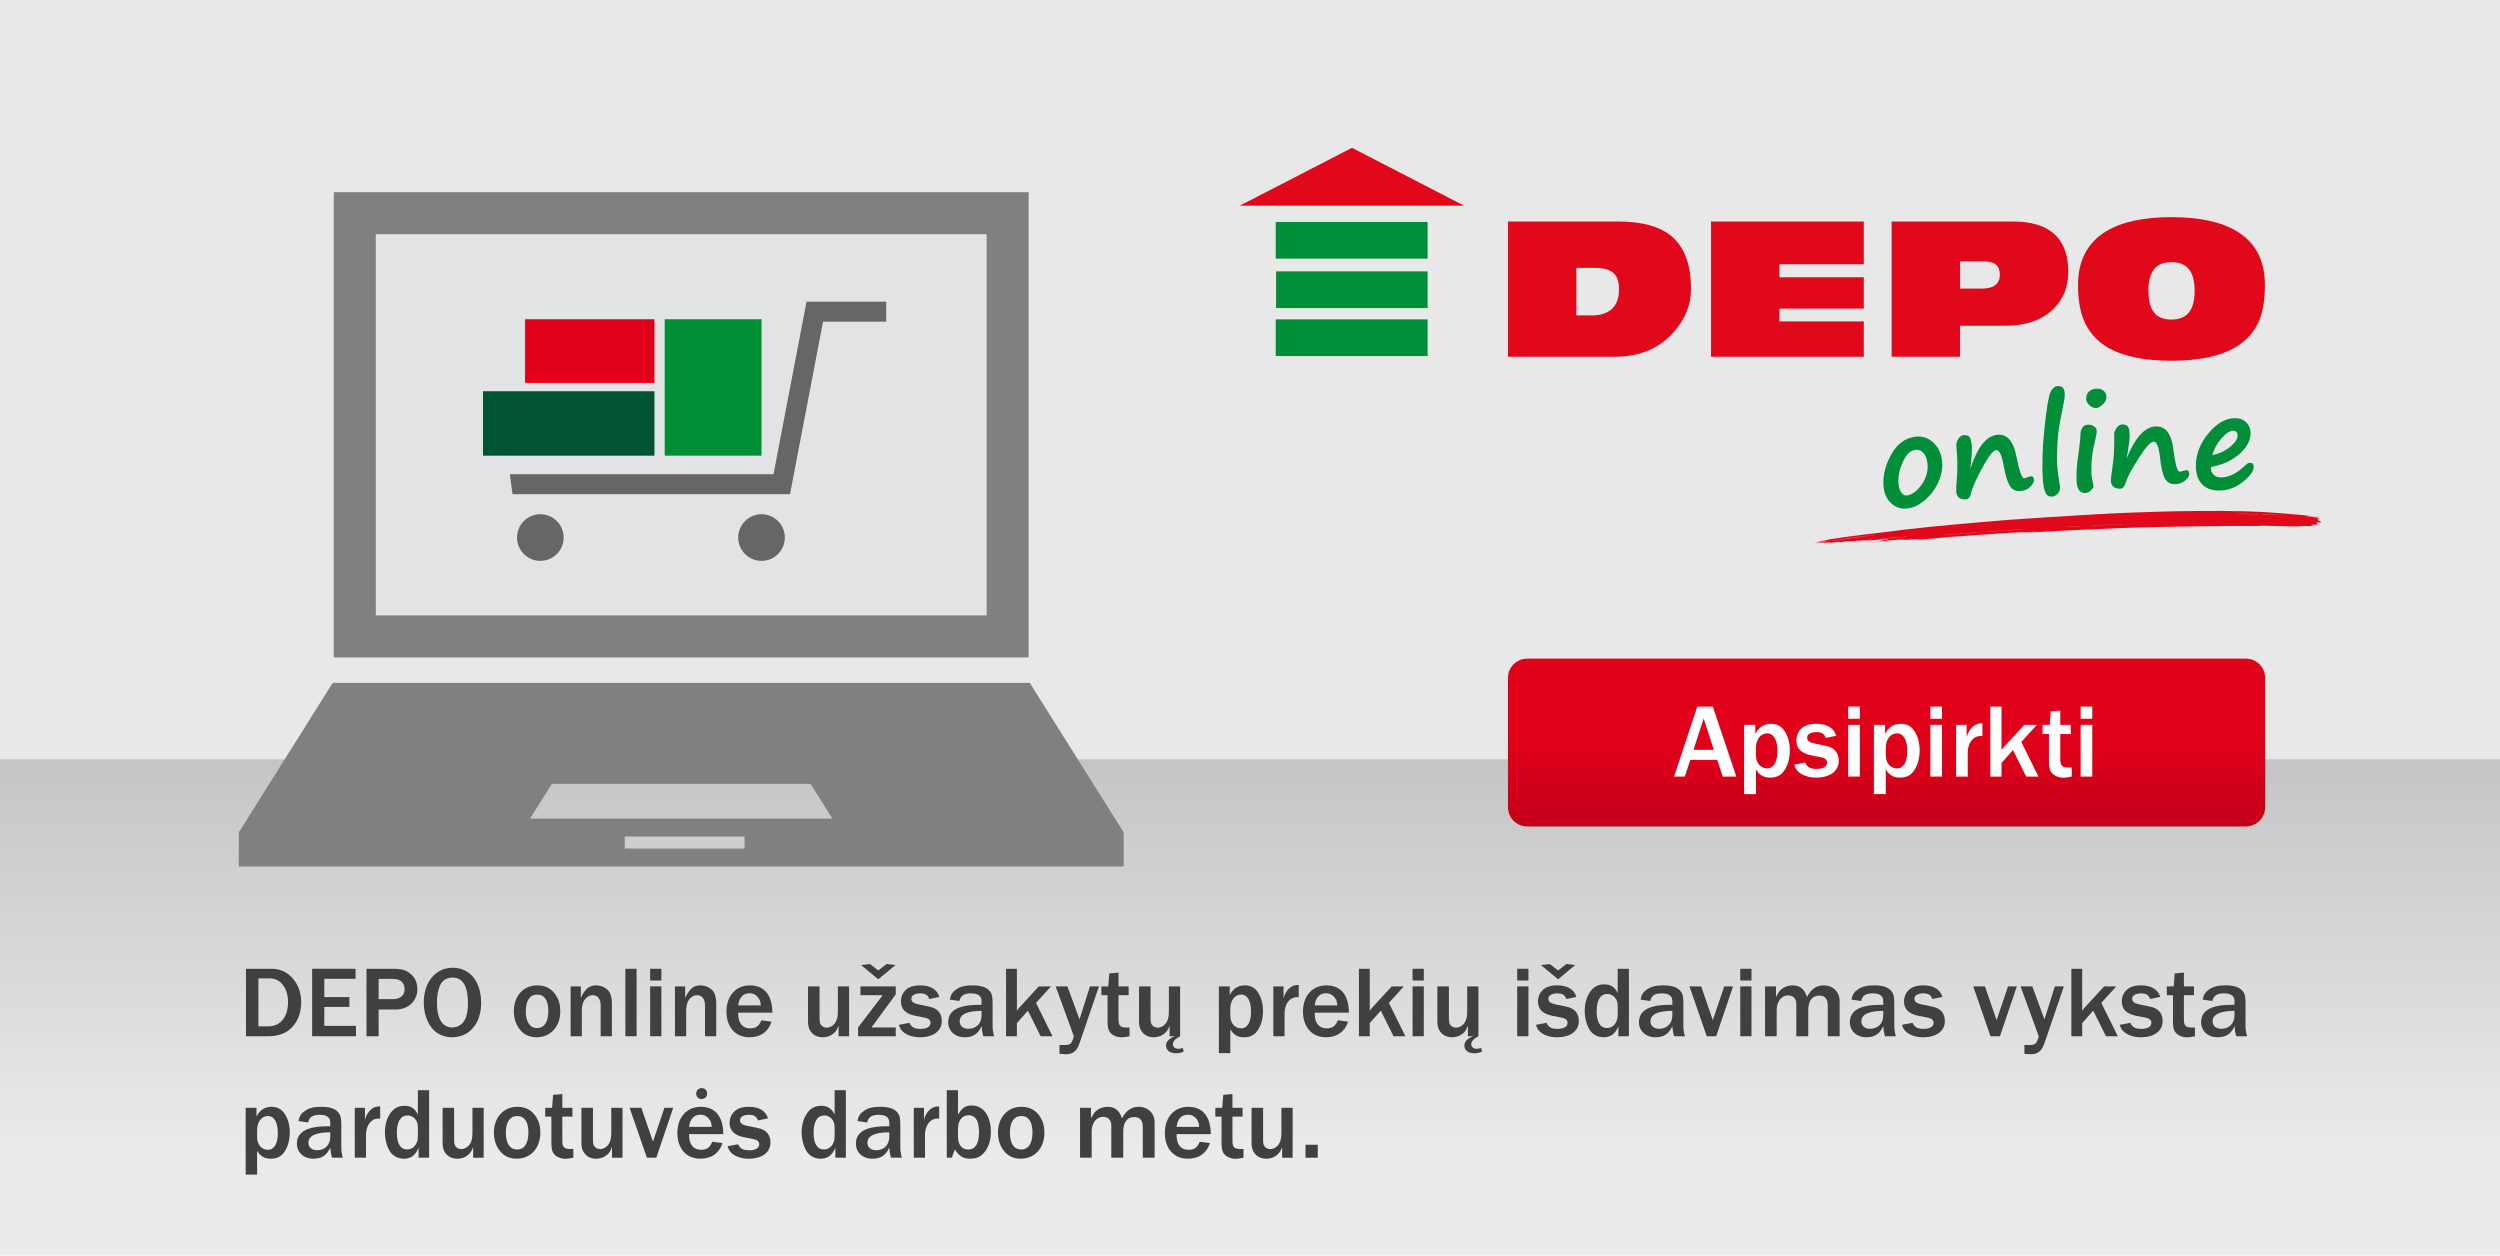 <?xml version="1.0" encoding="utf-8"?>
<!-- Generator: Adobe Illustrator 25.2.1, SVG Export Plug-In . SVG Version: 6.00 Build 0)  -->
<svg version="1.1" id="Layer_1" xmlns="http://www.w3.org/2000/svg" xmlns:xlink="http://www.w3.org/1999/xlink" x="0px" y="0px"
	 width="667px" height="335px" viewBox="0 0 667 335" style="enable-background:new 0 0 667 335;" xml:space="preserve">
<style type="text/css">
	.st0{fill:#E8E8E8;}
	.st1{opacity:0.15;fill:url(#SVGID_1_);}
	.st2{fill:#404040;}
	.st3{opacity:0.15;fill:url(#SVGID_2_);}
	.st4{fill:#E2E3E4;}
	.st5{fill:#808080;}
	.st6{fill:#666666;}
	.st7{fill:#008F36;}
	.st8{fill:#005433;}
	.st9{fill:#E1001A;}
	.st10{fill:#E0081A;}
	.st11{fill:#008E39;}
	.st12{fill:url(#SVGID_3_);}
	.st13{opacity:0.15;fill:url(#SVGID_4_);}
	.st14{fill:url(#SVGID_5_);}
	.st15{fill:url(#SVGID_6_);}
	.st16{fill:#FFFFFF;}
	.st17{fill:#B3B3B3;}
	.st18{fill-rule:evenodd;clip-rule:evenodd;fill:#008F36;}
	.st19{fill-rule:evenodd;clip-rule:evenodd;fill:#E1001A;}
	.st20{fill-rule:evenodd;clip-rule:evenodd;fill:#666666;}
	.st21{fill:#005732;}
	.st22{fill:#DE051C;}
	.st23{fill:#A0A0A0;}
	.st24{fill:none;stroke:#008F36;stroke-width:2.91;stroke-miterlimit:10;}
	.st25{clip-path:url(#SVGID_8_);}
	.st26{opacity:0.15;fill:url(#SVGID_9_);}
	.st27{fill:url(#SVGID_10_);}
	.st28{clip-path:url(#SVGID_12_);}
	.st29{opacity:0.15;fill:url(#SVGID_13_);}
	.st30{fill:url(#SVGID_14_);}
</style>
<g>
	<g>
		<rect x="-4.446" y="-2.833" class="st0" width="677.613" height="338.691"/>
	</g>
	
		<linearGradient id="SVGID_1_" gradientUnits="userSpaceOnUse" x1="334.36" y1="335.858" x2="334.36" y2="202.578">
		<stop  offset="0.2" style="stop-color:#FFFFFF"/>
		<stop  offset="1" style="stop-color:#000000"/>
	</linearGradient>
	<rect x="-4.446" y="202.578" class="st1" width="677.613" height="133.279"/>
</g>
<g>
	<path class="st2" d="M65.624,258.47h6.613c2.321,0,4.049,0.675,5.561,2.24
		c1.673,1.728,2.564,4.021,2.564,6.721c0,3.023-1.107,5.615-3.104,7.262
		c-1.431,1.188-3.374,1.781-5.749,1.781h-5.885V258.47z M71.644,273.828
		c3.158,0,5.209-2.537,5.209-6.451c0-3.725-1.997-6.343-4.831-6.343H68.945v12.794
		H71.644z"/>
	<path class="st2" d="M83.283,276.473V258.47h11.58v2.672h-8.341v4.886h6.694v2.618h-6.694
		v5.048h8.448v2.78H83.283z"/>
	<path class="st2" d="M97.781,276.473V258.47h7.369c1.728,0,2.699,0.242,3.778,0.891
		c1.565,0.999,2.43,2.591,2.43,4.508c0,3.212-2.43,5.479-5.83,5.479h-4.508
		v7.126H97.781z M104.853,266.567c1.916,0,3.104-1.025,3.104-2.673
		c0-0.729-0.323-1.565-0.81-1.997c-0.513-0.485-1.35-0.729-2.591-0.729h-3.536
		v5.398H104.853z"/>
	<path class="st2" d="M128.368,267.62c0,5.426-3.132,9.123-7.721,9.123
		c-2.348,0-4.318-0.944-5.587-2.672c-1.296-1.755-1.998-4.076-1.998-6.667
		c0-5.398,3.186-9.205,7.721-9.205C125.399,258.199,128.368,261.897,128.368,267.62z
		 M117.517,262.681c-0.621,1.188-0.944,2.915-0.944,4.831
		c0,4.292,1.457,6.613,4.103,6.613c1.431,0,2.753-0.837,3.374-2.078
		c0.54-1.08,0.81-2.564,0.81-4.373c0-4.534-1.376-6.856-4.103-6.856
		C119.298,260.817,118.111,261.492,117.517,262.681z"/>
	<path class="st2" d="M148.375,265.622c0.783,1.27,1.106,2.483,1.106,4.211
		c0,4.076-2.591,6.91-6.315,6.91c-2.052,0-3.672-0.836-4.751-2.456
		c-0.891-1.296-1.323-2.808-1.323-4.508c0-4.049,2.564-6.883,6.235-6.883
		C145.569,262.896,147.188,263.76,148.375,265.622z M140.278,269.806
		c0,2.861,1.08,4.48,2.996,4.48c1.943,0,3.023-1.619,3.023-4.535
		c0-2.86-1.053-4.399-2.97-4.399C141.384,265.352,140.278,266.945,140.278,269.806z"
		/>
	<path class="st2" d="M160.256,276.473v-8.313c0-1.62-0.81-2.646-2.078-2.646
		c-0.999,0-1.943,0.647-2.456,1.646c-0.324,0.647-0.486,1.458-0.486,2.483v6.829
		h-2.996V263.166h2.727v3.077c1.106-2.402,2.267-3.347,4.075-3.347
		c1.539,0,3.051,0.81,3.645,1.971c0.404,0.782,0.566,1.646,0.566,3.022v8.584
		H160.256z"/>
	<path class="st2" d="M166.846,276.473V258.47h2.996v18.004H166.846z"/>
	<path class="st2" d="M173.461,261.6v-3.131h2.996v3.131H173.461z M173.461,276.473V263.166
		h2.996v13.308H173.461z"/>
	<path class="st2" d="M188.092,276.473v-8.313c0-1.62-0.81-2.646-2.078-2.646
		c-0.999,0-1.943,0.647-2.456,1.646c-0.324,0.647-0.486,1.458-0.486,2.483v6.829
		h-2.996V263.166h2.727v3.077c1.106-2.402,2.267-3.347,4.075-3.347
		c1.539,0,3.051,0.81,3.645,1.971c0.404,0.782,0.566,1.646,0.566,3.022v8.584
		H188.092z"/>
	<path class="st2" d="M205.857,272.587c-0.891,2.699-2.942,4.156-5.911,4.156
		c-3.726,0-6.128-2.699-6.128-6.883c0-4.157,2.511-6.964,6.263-6.964
		c3.833,0,5.966,2.591,5.992,7.288h-9.123v0.378
		c0.026,2.429,1.188,3.806,3.185,3.806c1.539,0,2.376-0.621,2.996-2.159
		L205.857,272.587z M202.969,268.241c-0.055-0.999-0.217-1.458-0.675-2.079
		c-0.567-0.756-1.35-1.16-2.322-1.16c-1.7,0-2.779,1.134-3.022,3.239H202.969
		z"/>
	<path class="st2" d="M223.732,276.473v-2.889c-0.378,1.134-0.701,1.62-1.403,2.187
		c-0.782,0.648-1.728,0.972-2.808,0.972c-1.43,0-2.51-0.539-3.266-1.619
		c-0.486-0.729-0.675-1.431-0.675-2.646v-9.312h3.077v8.665
		c0,0.701,0.081,1.106,0.27,1.457c0.324,0.54,0.972,0.892,1.62,0.892
		c1.053,0,2.159-0.783,2.591-1.863c0.297-0.675,0.405-1.431,0.405-2.753v-6.397
		h2.996v13.308H223.732z"/>
	<path class="st2" d="M238.986,276.473h-10.041v-2.349l6.559-8.61h-5.938v-2.349h9.421
		v2.133l-6.479,8.826h6.479V276.473z M229.754,257.471l2.375-0.27l2.187,1.728
		l2.214-1.728l2.375,0.27l-4.589,3.806L229.754,257.471z"/>
	<path class="st2" d="M242.633,272.884c0.567,1.188,1.323,1.619,2.942,1.619
		c1.7,0,2.699-0.594,2.699-1.646c0-0.647-0.566-1.16-1.458-1.322l-2.429-0.486
		c-2.754-0.513-4.022-1.754-4.022-3.914c0-1.053,0.378-2.051,1.053-2.78
		c0.918-0.998,2.214-1.457,4.076-1.457c2.753,0,4.508,1.053,5.129,3.077
		l-2.699,0.566c-0.352-1.079-1.053-1.512-2.43-1.512
		c-1.431,0-2.349,0.567-2.349,1.431c0,0.783,0.567,1.242,1.917,1.512l2.861,0.594
		c2.213,0.433,3.347,1.755,3.347,3.86c0,2.646-2.268,4.318-5.804,4.318
		c-1.7,0-3.158-0.432-4.265-1.241c-0.701-0.54-1.053-1.053-1.377-2.078
		L242.633,272.884z"/>
	<path class="st2" d="M262.341,276.473c-0.271-0.972-0.378-1.565-0.459-2.699
		c-0.918,2.078-2.295,2.969-4.508,2.969c-2.592,0-4.4-1.673-4.4-4.075
		c0-2.079,1.323-3.51,3.833-4.13c1.404-0.352,2.699-0.459,5.075-0.459v-0.999
		c0-1.377-0.945-2.052-2.834-2.052c-1.836,0-2.754,0.621-3.077,2.052l-2.564-0.378
		c0.216-1.296,0.701-2.052,1.754-2.753c1.107-0.756,2.376-1.053,4.266-1.053
		c2.294,0,3.697,0.459,4.562,1.457c0.675,0.756,0.837,1.485,0.837,3.429v5.992
		c0,0.863,0.135,1.7,0.404,2.699H262.341z M261.882,269.698
		c-3.833,0-5.831,0.945-5.831,2.78c0,1.242,0.892,1.998,2.349,1.998
		c2.079,0,3.482-1.431,3.482-3.563V269.698z"/>
	<path class="st2" d="M277.649,276.473l-3.401-6.829l-2.942,3.32v3.509h-2.888V258.47
		h2.888v11.175c0.271-0.378,0.405-0.513,0.595-0.756l5.263-5.723h3.239
		l-3.994,4.4l4.399,8.907H277.649z"/>
	<path class="st2" d="M288.019,278.336c-0.702,2.052-1.782,2.942-3.617,2.942
		c-0.378,0-1.08-0.054-1.728-0.108v-2.375c0.54,0.027,1.079,0.027,1.484,0.027
		c0.891,0,1.458-0.243,1.755-0.756c0.216-0.352,0.566-1.35,0.566-1.565
		c0-0.081-0.107-0.405-0.27-0.837l-4.562-12.498h3.132l3.239,8.8l2.78-8.8
		h2.402L288.019,278.336z"/>
	<path class="st2" d="M301.356,276.473c-0.837,0.188-1.674,0.297-2.105,0.297
		c-1.134,0-2.187-0.405-2.834-1.053c-0.702-0.702-0.918-1.512-0.918-3.32v-6.883
		h-1.646v-2.349h1.835l0.271-3.455l2.456-0.216v3.671h2.699v2.349h-2.699v6.479
		c0,1.673,0.486,2.159,2.187,2.159c0.108,0,0.432,0,0.756-0.027V276.473z"/>
	<path class="st2" d="M312.046,273.585c-0.378,1.107-0.701,1.62-1.403,2.187
		c-0.782,0.648-1.728,0.972-2.808,0.972c-1.43,0-2.51-0.539-3.266-1.619
		c-0.486-0.729-0.675-1.431-0.675-2.646v-9.312h3.077v8.665
		c0,0.701,0.081,1.106,0.27,1.457c0.324,0.54,0.972,0.892,1.62,0.892
		c1.053,0,2.159-0.783,2.591-1.863c0.297-0.675,0.405-1.431,0.405-2.753v-6.397
		h2.996v13.308c-1.296,0.675-1.916,1.377-1.916,2.133
		c0,0.729,0.566,1.214,1.457,1.214c0.351,0,0.647-0.054,1.161-0.242l0.27,0.972
		c-0.729,0.323-1.35,0.459-2.105,0.459c-1.565,0-2.618-0.811-2.618-2.024
		c0-1.08,0.647-1.782,2.294-2.511h-1.35V273.585z"/>
	<path class="st2" d="M325.198,280.981V263.166h2.888v2.321
		c0.945-1.781,2.241-2.591,4.05-2.591c1.457,0,2.563,0.566,3.4,1.754
		c0.945,1.35,1.431,3.077,1.431,5.075c0,2.132-0.54,3.995-1.565,5.371
		c-0.81,1.107-1.943,1.646-3.482,1.646c-1.673,0-2.807-0.647-3.671-2.132v6.37
		H325.198z M328.247,271.021c0,1.943,1.215,3.347,2.889,3.347
		c1.646,0,2.646-1.646,2.646-4.427c0-2.915-0.972-4.589-2.673-4.589
		c-1.674,0-2.861,1.593-2.861,3.779V271.021z"/>
	<path class="st2" d="M339.723,276.473V263.166h2.727v3.186
		c0.62-2.321,2.187-3.698,4.049-3.563v3.239h-0.189l-0.513,0.027
		c-1.728,0.054-3.077,1.89-3.077,4.265v6.154H339.723z"/>
	<path class="st2" d="M359.673,272.587c-0.891,2.699-2.942,4.156-5.911,4.156
		c-3.726,0-6.128-2.699-6.128-6.883c0-4.157,2.511-6.964,6.263-6.964
		c3.833,0,5.966,2.591,5.992,7.288h-9.123v0.378
		c0.026,2.429,1.188,3.806,3.185,3.806c1.539,0,2.376-0.621,2.996-2.159
		L359.673,272.587z M356.785,268.241c-0.055-0.999-0.217-1.458-0.675-2.079
		c-0.567-0.756-1.35-1.16-2.322-1.16c-1.7,0-2.779,1.134-3.022,3.239H356.785
		z"/>
	<path class="st2" d="M371.796,276.473l-3.401-6.829l-2.942,3.32v3.509h-2.888V258.47
		h2.888v11.175c0.271-0.378,0.405-0.513,0.595-0.756l5.263-5.723h3.239
		l-3.994,4.4l4.399,8.907H371.796z"/>
	<path class="st2" d="M376.875,261.6v-3.131h2.996v3.131H376.875z M376.875,276.473V263.166
		h2.996v13.308H376.875z"/>
	<path class="st2" d="M391.641,273.585c-0.378,1.107-0.701,1.62-1.403,2.187
		c-0.783,0.648-1.728,0.972-2.808,0.972c-1.431,0-2.51-0.539-3.266-1.619
		c-0.486-0.729-0.675-1.431-0.675-2.646v-9.312h3.077v8.665
		c0,0.701,0.081,1.106,0.27,1.457c0.324,0.54,0.972,0.892,1.62,0.892
		c1.053,0,2.159-0.783,2.591-1.863c0.297-0.675,0.405-1.431,0.405-2.753v-6.397
		h2.996v13.308c-1.296,0.675-1.916,1.377-1.916,2.133
		c0,0.729,0.566,1.214,1.457,1.214c0.351,0,0.648-0.054,1.161-0.242l0.27,0.972
		c-0.729,0.323-1.35,0.459-2.105,0.459c-1.565,0-2.618-0.811-2.618-2.024
		c0-1.08,0.647-1.782,2.294-2.511h-1.35V273.585z"/>
	<path class="st2" d="M404.792,261.6v-3.131h2.996v3.131H404.792z M404.792,276.473V263.166
		h2.996v13.308H404.792z"/>
	<path class="st2" d="M412.595,272.884c0.567,1.188,1.322,1.619,2.942,1.619
		c1.7,0,2.699-0.594,2.699-1.646c0-0.647-0.566-1.16-1.458-1.322l-2.429-0.486
		c-2.754-0.513-4.022-1.754-4.022-3.914c0-1.053,0.378-2.051,1.053-2.78
		c0.918-0.998,2.214-1.457,4.076-1.457c2.753,0,4.508,1.053,5.129,3.077
		l-2.699,0.566c-0.352-1.079-1.053-1.512-2.43-1.512
		c-1.431,0-2.349,0.567-2.349,1.431c0,0.783,0.567,1.242,1.917,1.512l2.861,0.594
		c2.213,0.433,3.347,1.755,3.347,3.86c0,2.646-2.268,4.318-5.804,4.318
		c-1.7,0-3.158-0.432-4.265-1.241c-0.702-0.54-1.053-1.053-1.377-2.078
		L412.595,272.884z M411.111,257.471l2.375-0.27l2.214,1.728l2.187-1.728l2.375,0.27
		l-4.562,3.806L411.111,257.471z"/>
	<path class="st2" d="M431.79,276.473v-2.672c-0.837,2.024-2.024,2.941-3.914,2.941
		c-1.458,0-2.699-0.594-3.563-1.7c-0.891-1.188-1.512-3.347-1.512-5.398
		c0-2.187,0.675-4.211,1.863-5.561c0.836-0.972,1.97-1.458,3.374-1.458
		c1.7,0,2.834,0.756,3.562,2.349v-6.505h2.996v18.004H431.79z M431.601,268.619
		c0-1.161-0.188-1.809-0.701-2.43c-0.54-0.647-1.27-0.999-2.052-0.999
		c-1.836,0-2.861,1.646-2.861,4.616c0,2.915,0.972,4.48,2.78,4.48
		c1.593,0,2.834-1.484,2.834-3.401V268.619z"/>
	<path class="st2" d="M446.64,276.473c-0.271-0.972-0.378-1.565-0.459-2.699
		c-0.918,2.078-2.295,2.969-4.508,2.969c-2.592,0-4.4-1.673-4.4-4.075
		c0-2.079,1.323-3.51,3.833-4.13c1.404-0.352,2.699-0.459,5.075-0.459v-0.999
		c0-1.377-0.945-2.052-2.834-2.052c-1.836,0-2.754,0.621-3.077,2.052l-2.564-0.378
		c0.216-1.296,0.701-2.052,1.754-2.753c1.107-0.756,2.376-1.053,4.266-1.053
		c2.294,0,3.697,0.459,4.562,1.457c0.675,0.756,0.837,1.485,0.837,3.429v5.992
		c0,0.863,0.135,1.7,0.404,2.699H446.64z M446.181,269.698
		c-3.833,0-5.831,0.945-5.831,2.78c0,1.242,0.892,1.998,2.349,1.998
		c2.079,0,3.482-1.431,3.482-3.563V269.698z"/>
	<path class="st2" d="M457.873,276.473h-2.511l-4.616-13.308h3.132l3.104,9.016l3.051-9.016
		h2.349L457.873,276.473z"/>
	<path class="st2" d="M464.3,261.6v-3.131h2.996v3.131H464.3z M464.3,276.473V263.166
		h2.996v13.308H464.3z"/>
	<path class="st2" d="M487.651,276.473v-8.287c0-1.7-0.782-2.564-2.294-2.564
		c-1.863,0-2.916,1.404-2.916,3.86v6.991h-3.185v-8.287
		c0-0.863-0.054-1.134-0.297-1.592c-0.351-0.648-1.053-1.026-1.862-1.026
		c-1.809,0-3.077,1.62-3.077,3.914v6.991h-3.104V263.166h2.915v2.834
		c0.594-1.133,0.918-1.619,1.458-2.078c0.756-0.647,1.835-1.025,2.969-1.025
		c1.971,0,3.186,0.972,3.833,3.104c1.106-2.105,2.537-3.104,4.454-3.104
		c2.483,0,4.265,1.728,4.265,4.156v9.421H487.651z"/>
	<path class="st2" d="M502.908,276.473c-0.271-0.972-0.378-1.565-0.459-2.699
		c-0.918,2.078-2.295,2.969-4.508,2.969c-2.592,0-4.4-1.673-4.4-4.075
		c0-2.079,1.323-3.51,3.833-4.13c1.404-0.352,2.699-0.459,5.075-0.459v-0.999
		c0-1.377-0.945-2.052-2.834-2.052c-1.836,0-2.754,0.621-3.077,2.052l-2.564-0.378
		c0.216-1.296,0.701-2.052,1.754-2.753c1.107-0.756,2.376-1.053,4.266-1.053
		c2.294,0,3.697,0.459,4.562,1.457c0.675,0.756,0.837,1.485,0.837,3.429v5.992
		c0,0.863,0.135,1.7,0.404,2.699H502.908z M502.449,269.698
		c-3.833,0-5.831,0.945-5.831,2.78c0,1.242,0.892,1.998,2.349,1.998
		c2.079,0,3.482-1.431,3.482-3.563V269.698z"/>
	<path class="st2" d="M510.253,272.884c0.567,1.188,1.322,1.619,2.942,1.619
		c1.7,0,2.699-0.594,2.699-1.646c0-0.647-0.566-1.16-1.458-1.322l-2.429-0.486
		c-2.754-0.513-4.022-1.754-4.022-3.914c0-1.053,0.378-2.051,1.053-2.78
		c0.918-0.998,2.214-1.457,4.076-1.457c2.753,0,4.508,1.053,5.129,3.077
		l-2.699,0.566c-0.352-1.079-1.053-1.512-2.43-1.512
		c-1.431,0-2.349,0.567-2.349,1.431c0,0.783,0.567,1.242,1.917,1.512l2.861,0.594
		c2.213,0.433,3.347,1.755,3.347,3.86c0,2.646-2.268,4.318-5.804,4.318
		c-1.7,0-3.158-0.432-4.265-1.241c-0.702-0.54-1.053-1.053-1.377-2.078
		L510.253,272.884z"/>
	<path class="st2" d="M533.58,276.473h-2.511l-4.616-13.308h3.132l3.104,9.016l3.051-9.016
		h2.349L533.58,276.473z"/>
	<path class="st2" d="M545.459,278.336c-0.702,2.052-1.782,2.942-3.617,2.942
		c-0.378,0-1.08-0.054-1.728-0.108v-2.375c0.54,0.027,1.079,0.027,1.484,0.027
		c0.891,0,1.458-0.243,1.755-0.756c0.216-0.352,0.566-1.35,0.566-1.565
		c0-0.081-0.107-0.405-0.27-0.837l-4.562-12.498h3.132l3.239,8.8l2.78-8.8
		h2.402L545.459,278.336z"/>
	<path class="st2" d="M561.873,276.473l-3.401-6.829l-2.942,3.32v3.509h-2.888V258.47
		h2.888v11.175c0.271-0.378,0.405-0.513,0.595-0.756l5.263-5.723h3.239
		l-3.994,4.4l4.399,8.907H561.873z"/>
	<path class="st2" d="M568.356,272.884c0.567,1.188,1.323,1.619,2.942,1.619
		c1.7,0,2.699-0.594,2.699-1.646c0-0.647-0.566-1.16-1.458-1.322l-2.429-0.486
		c-2.754-0.513-4.022-1.754-4.022-3.914c0-1.053,0.378-2.051,1.053-2.78
		c0.918-0.998,2.214-1.457,4.076-1.457c2.753,0,4.508,1.053,5.129,3.077
		l-2.699,0.566c-0.352-1.079-1.053-1.512-2.43-1.512
		c-1.431,0-2.349,0.567-2.349,1.431c0,0.783,0.567,1.242,1.917,1.512l2.861,0.594
		c2.213,0.433,3.347,1.755,3.347,3.86c0,2.646-2.268,4.318-5.804,4.318
		c-1.7,0-3.158-0.432-4.265-1.241c-0.701-0.54-1.053-1.053-1.377-2.078
		L568.356,272.884z"/>
	<path class="st2" d="M585.607,276.473c-0.837,0.188-1.674,0.297-2.105,0.297
		c-1.134,0-2.187-0.405-2.834-1.053c-0.702-0.702-0.918-1.512-0.918-3.32v-6.883
		h-1.646v-2.349h1.835l0.271-3.455l2.456-0.216v3.671h2.699v2.349h-2.699v6.479
		c0,1.673,0.486,2.159,2.187,2.159c0.108,0,0.432,0,0.756-0.027V276.473z"/>
	<path class="st2" d="M596.622,276.473c-0.271-0.972-0.378-1.565-0.459-2.699
		c-0.918,2.078-2.295,2.969-4.508,2.969c-2.592,0-4.4-1.673-4.4-4.075
		c0-2.079,1.323-3.51,3.833-4.13c1.404-0.352,2.699-0.459,5.075-0.459v-0.999
		c0-1.377-0.945-2.052-2.834-2.052c-1.836,0-2.754,0.621-3.077,2.052l-2.564-0.378
		c0.216-1.296,0.701-2.052,1.754-2.753c1.107-0.756,2.376-1.053,4.266-1.053
		c2.294,0,3.697,0.459,4.562,1.457c0.675,0.756,0.837,1.485,0.837,3.429v5.992
		c0,0.863,0.135,1.7,0.404,2.699H596.622z M596.163,269.698
		c-3.833,0-5.831,0.945-5.831,2.78c0,1.242,0.892,1.998,2.349,1.998
		c2.079,0,3.482-1.431,3.482-3.563V269.698z"/>
	<path class="st2" d="M65.543,313.382v-17.815h2.888v2.321
		c0.945-1.781,2.241-2.591,4.05-2.591c1.457,0,2.563,0.566,3.4,1.754
		c0.945,1.35,1.431,3.077,1.431,5.075c0,2.132-0.54,3.995-1.565,5.371
		c-0.81,1.107-1.943,1.646-3.482,1.646c-1.673,0-2.807-0.647-3.671-2.132v6.37
		H65.543z M68.593,303.422c0,1.943,1.215,3.347,2.889,3.347
		c1.646,0,2.646-1.646,2.646-4.427c0-2.915-0.972-4.589-2.673-4.589
		c-1.674,0-2.861,1.593-2.861,3.779V303.422z"/>
	<path class="st2" d="M88.572,308.874c-0.271-0.972-0.378-1.565-0.459-2.699
		c-0.918,2.078-2.295,2.969-4.508,2.969c-2.592,0-4.4-1.673-4.4-4.075
		c0-2.079,1.323-3.51,3.833-4.13c1.404-0.352,2.699-0.459,5.075-0.459v-0.999
		c0-1.377-0.945-2.052-2.834-2.052c-1.836,0-2.754,0.621-3.077,2.052l-2.564-0.378
		c0.216-1.296,0.701-2.052,1.754-2.753c1.107-0.756,2.376-1.053,4.266-1.053
		c2.294,0,3.697,0.459,4.562,1.457c0.675,0.756,0.837,1.485,0.837,3.429v5.992
		c0,0.863,0.135,1.7,0.404,2.699H88.572z M88.113,302.098
		c-3.833,0-5.831,0.945-5.831,2.78c0,1.242,0.892,1.998,2.349,1.998
		c2.079,0,3.482-1.431,3.482-3.563V302.098z"/>
	<path class="st2" d="M94.649,308.874v-13.308h2.727v3.186
		c0.62-2.321,2.187-3.698,4.049-3.563v3.239h-0.189l-0.513,0.027
		c-1.728,0.054-3.077,1.89-3.077,4.265v6.154H94.649z"/>
	<path class="st2" d="M111.684,308.874v-2.672c-0.837,2.024-2.024,2.941-3.914,2.941
		c-1.458,0-2.699-0.594-3.563-1.7c-0.891-1.188-1.512-3.347-1.512-5.398
		c0-2.187,0.675-4.211,1.863-5.561c0.836-0.972,1.97-1.458,3.374-1.458
		c1.7,0,2.834,0.756,3.562,2.349v-6.505h2.996v18.004H111.684z M111.494,301.019
		c0-1.161-0.188-1.809-0.701-2.43c-0.54-0.647-1.269-0.999-2.052-0.999
		c-1.836,0-2.861,1.646-2.861,4.616c0,2.915,0.972,4.48,2.78,4.48
		c1.593,0,2.834-1.484,2.834-3.401V301.019z"/>
	<path class="st2" d="M126.237,308.874v-2.889c-0.378,1.134-0.701,1.62-1.403,2.187
		c-0.783,0.648-1.728,0.972-2.808,0.972c-1.431,0-2.51-0.539-3.266-1.619
		c-0.486-0.729-0.675-1.431-0.675-2.646v-9.312h3.077v8.665
		c0,0.701,0.081,1.106,0.27,1.457c0.324,0.54,0.972,0.892,1.62,0.892
		c1.053,0,2.159-0.783,2.591-1.863c0.297-0.675,0.405-1.431,0.405-2.753v-6.397
		h2.996v13.308H126.237z"/>
	<path class="st2" d="M143.056,298.022c0.783,1.27,1.106,2.483,1.106,4.211
		c0,4.076-2.591,6.91-6.315,6.91c-2.052,0-3.672-0.836-4.751-2.456
		c-0.891-1.296-1.323-2.808-1.323-4.508c0-4.049,2.564-6.883,6.235-6.883
		C140.249,295.297,141.868,296.16,143.056,298.022z M134.958,302.207
		c0,2.861,1.08,4.48,2.996,4.48c1.943,0,3.023-1.619,3.023-4.535
		c0-2.86-1.053-4.399-2.97-4.399C136.065,297.753,134.958,299.346,134.958,302.207z"
		/>
	<path class="st2" d="M152.966,308.874c-0.837,0.188-1.674,0.297-2.105,0.297
		c-1.134,0-2.187-0.405-2.834-1.053c-0.702-0.702-0.918-1.512-0.918-3.32v-6.883
		h-1.646v-2.349h1.835l0.271-3.455l2.456-0.216v3.671h2.699v2.349h-2.699v6.479
		c0,1.673,0.486,2.159,2.187,2.159c0.108,0,0.432,0,0.756-0.027V308.874z"/>
	<path class="st2" d="M163.28,308.874v-2.889c-0.378,1.134-0.701,1.62-1.403,2.187
		c-0.783,0.648-1.728,0.972-2.808,0.972c-1.431,0-2.51-0.539-3.266-1.619
		c-0.486-0.729-0.675-1.431-0.675-2.646v-9.312h3.077v8.665
		c0,0.701,0.081,1.106,0.27,1.457c0.324,0.54,0.972,0.892,1.62,0.892
		c1.053,0,2.159-0.783,2.591-1.863c0.297-0.675,0.405-1.431,0.405-2.753v-6.397
		h2.996v13.308H163.28z"/>
	<path class="st2" d="M175.107,308.874h-2.511l-4.616-13.308h3.132l3.104,9.016l3.051-9.016
		h2.349L175.107,308.874z"/>
	<path class="st2" d="M192.763,304.987c-0.891,2.699-2.942,4.156-5.911,4.156
		c-3.726,0-6.128-2.699-6.128-6.883c0-4.157,2.511-6.964,6.263-6.964
		c3.833,0,5.966,2.591,5.992,7.288h-9.123v0.378
		c0.026,2.429,1.188,3.806,3.185,3.806c1.539,0,2.376-0.621,2.996-2.159
		L192.763,304.987z M189.875,300.641c-0.055-0.999-0.217-1.458-0.675-2.079
		c-0.567-0.756-1.35-1.16-2.322-1.16c-1.7,0-2.779,1.134-3.022,3.239H189.875
		z M188.66,291.787c0,0.837-0.621,1.431-1.484,1.431
		c-0.811,0-1.431-0.62-1.431-1.431c0-0.836,0.647-1.484,1.457-1.484
		C188.039,290.303,188.66,290.924,188.66,291.787z"/>
	<path class="st2" d="M196.923,305.284c0.567,1.188,1.322,1.619,2.942,1.619
		c1.7,0,2.699-0.594,2.699-1.646c0-0.647-0.566-1.16-1.458-1.322l-2.429-0.486
		c-2.754-0.513-4.022-1.754-4.022-3.914c0-1.053,0.378-2.051,1.053-2.78
		c0.918-0.998,2.214-1.457,4.076-1.457c2.753,0,4.508,1.053,5.129,3.077
		l-2.699,0.566c-0.352-1.079-1.053-1.512-2.43-1.512
		c-1.431,0-2.349,0.567-2.349,1.431c0,0.783,0.567,1.242,1.917,1.512l2.861,0.594
		c2.213,0.433,3.347,1.755,3.347,3.86c0,2.646-2.268,4.318-5.804,4.318
		c-1.7,0-3.158-0.432-4.265-1.241c-0.702-0.54-1.053-1.053-1.377-2.078
		L196.923,305.284z"/>
	<path class="st2" d="M222.868,308.874v-2.672c-0.837,2.024-2.024,2.941-3.914,2.941
		c-1.458,0-2.699-0.594-3.563-1.7c-0.891-1.188-1.512-3.347-1.512-5.398
		c0-2.187,0.675-4.211,1.863-5.561c0.836-0.972,1.97-1.458,3.374-1.458
		c1.7,0,2.834,0.756,3.562,2.349v-6.505h2.996v18.004H222.868z M222.679,301.019
		c0-1.161-0.188-1.809-0.701-2.43c-0.54-0.647-1.27-0.999-2.052-0.999
		c-1.836,0-2.861,1.646-2.861,4.616c0,2.915,0.972,4.48,2.78,4.48
		c1.593,0,2.834-1.484,2.834-3.401V301.019z"/>
	<path class="st2" d="M237.718,308.874c-0.271-0.972-0.378-1.565-0.459-2.699
		c-0.918,2.078-2.295,2.969-4.508,2.969c-2.592,0-4.4-1.673-4.4-4.075
		c0-2.079,1.323-3.51,3.833-4.13c1.404-0.352,2.699-0.459,5.075-0.459v-0.999
		c0-1.377-0.945-2.052-2.834-2.052c-1.836,0-2.754,0.621-3.077,2.052l-2.564-0.378
		c0.216-1.296,0.701-2.052,1.754-2.753c1.107-0.756,2.376-1.053,4.266-1.053
		c2.294,0,3.697,0.459,4.562,1.457c0.675,0.756,0.837,1.485,0.837,3.429v5.992
		c0,0.863,0.135,1.7,0.404,2.699H237.718z M237.259,302.098
		c-3.833,0-5.831,0.945-5.831,2.78c0,1.242,0.892,1.998,2.349,1.998
		c2.079,0,3.482-1.431,3.482-3.563V302.098z"/>
	<path class="st2" d="M243.795,308.874v-13.308h2.727v3.186
		c0.62-2.321,2.187-3.698,4.049-3.563v3.239h-0.189l-0.513,0.027
		c-1.728,0.054-3.077,1.89-3.077,4.265v6.154H243.795z"/>
	<path class="st2" d="M252.597,308.874v-18.004h2.996v6.505
		c1.106-1.862,1.997-2.43,3.698-2.43c3.05,0,5.074,2.78,5.074,7.019
		c0,2.105-0.513,3.833-1.538,5.236c-1.026,1.35-2.214,1.943-3.995,1.943
		c-1.836,0-2.889-0.647-4.076-2.456l-0.81,2.187H252.597z M255.593,303.179
		c0,2.24,0.999,3.509,2.753,3.509c0.945,0,1.646-0.405,2.133-1.188
		c0.513-0.864,0.702-1.7,0.729-3.645c-0.081-1.781-0.27-2.537-0.782-3.293
		c-0.433-0.647-1.188-1.025-1.998-1.025c-1.728,0-2.834,1.431-2.834,3.671V303.179z"
		/>
	<path class="st2" d="M277.542,298.022c0.783,1.27,1.106,2.483,1.106,4.211
		c0,4.076-2.591,6.91-6.315,6.91c-2.052,0-3.672-0.836-4.751-2.456
		c-0.891-1.296-1.323-2.808-1.323-4.508c0-4.049,2.564-6.883,6.235-6.883
		C274.736,295.297,276.355,296.16,277.542,298.022z M269.445,302.207
		c0,2.861,1.08,4.48,2.996,4.48c1.943,0,3.023-1.619,3.023-4.535
		c0-2.86-1.053-4.399-2.97-4.399C270.551,297.753,269.445,299.346,269.445,302.207z"
		/>
	<path class="st2" d="M304.891,308.874v-8.287c0-1.7-0.782-2.564-2.294-2.564
		c-1.863,0-2.916,1.404-2.916,3.86v6.991h-3.185v-8.287
		c0-0.863-0.054-1.134-0.297-1.592c-0.351-0.648-1.053-1.026-1.862-1.026
		c-1.809,0-3.077,1.62-3.077,3.914v6.991h-3.104v-13.308h2.915v2.834
		c0.594-1.133,0.918-1.619,1.458-2.078c0.756-0.647,1.835-1.025,2.969-1.025
		c1.971,0,3.186,0.972,3.833,3.104c1.106-2.105,2.537-3.104,4.454-3.104
		c2.483,0,4.265,1.728,4.265,4.156v9.421H304.891z"/>
	<path class="st2" d="M322.821,304.987c-0.891,2.699-2.942,4.156-5.911,4.156
		c-3.726,0-6.128-2.699-6.128-6.883c0-4.157,2.511-6.964,6.263-6.964
		c3.833,0,5.966,2.591,5.992,7.288h-9.123v0.378
		c0.026,2.429,1.188,3.806,3.185,3.806c1.539,0,2.376-0.621,2.996-2.159
		L322.821,304.987z M319.933,300.641c-0.055-0.999-0.217-1.458-0.675-2.079
		c-0.567-0.756-1.35-1.16-2.322-1.16c-1.7,0-2.78,1.134-3.022,3.239H319.933
		z"/>
	<path class="st2" d="M331.759,308.874c-0.837,0.188-1.674,0.297-2.105,0.297
		c-1.134,0-2.187-0.405-2.834-1.053c-0.702-0.702-0.918-1.512-0.918-3.32v-6.883
		h-1.646v-2.349h1.835l0.271-3.455l2.456-0.216v3.671h2.699v2.349h-2.699v6.479
		c0,1.673,0.486,2.159,2.187,2.159c0.108,0,0.432,0,0.756-0.027V308.874z"/>
	<path class="st2" d="M342.072,308.874v-2.889c-0.378,1.134-0.701,1.62-1.403,2.187
		c-0.782,0.648-1.728,0.972-2.808,0.972c-1.43,0-2.51-0.539-3.266-1.619
		c-0.486-0.729-0.675-1.431-0.675-2.646v-9.312h3.077v8.665
		c0,0.701,0.081,1.106,0.27,1.457c0.324,0.54,0.972,0.892,1.62,0.892
		c1.053,0,2.159-0.783,2.591-1.863c0.297-0.675,0.405-1.431,0.405-2.753v-6.397
		h2.996v13.308H342.072z"/>
	<path class="st2" d="M351.577,308.874h-3.267v-3.455h3.267V308.874z"/>
</g>
<g>
	<g>
		<path class="st10" d="M425.529,71.463c2.358,0,4.042,0.489,5.056,1.465
			c0.906,0.875,1.364,2.292,1.364,4.245c0,2.362-0.632,4.114-1.897,5.259
			c-1.263,1.148-3.044,1.723-5.336,1.723h-4.143V71.463H425.529z M430.836,95.175
			c6.571,0,11.778-2.155,15.622-6.469c3.135-3.503,4.701-7.359,4.701-11.571
			c0-6.398-1.669-11.045-5.004-13.942c-3.138-2.728-7.94-4.093-14.409-4.093
			h-29.427v36.074H430.836z"/>
		<path class="st10" d="M456.506,95.175V59.101h40.751v11.4h-22.5v3.477h22.5v8.362
			h-22.5v3.405h22.5v9.431H456.506z"/>
		<path class="st10" d="M528.806,69.699c1.685,0,2.899,0.287,3.642,0.855
			c0.738,0.57,1.111,1.493,1.111,2.766c0,1.141-0.392,2.037-1.165,2.69
			c-0.773,0.652-1.974,0.984-3.588,0.984h-5.866v-7.295H528.806z M522.94,95.175
			v-8.266h12.138c5.422,0,9.654-1.467,12.688-4.399
			c2.694-2.596,4.044-5.915,4.044-9.961c0-3.671-0.825-6.588-2.477-8.744
			c-2.395-3.135-6.487-4.705-12.285-4.705h-32.359v36.074H522.94z"/>
		<path class="st10" d="M574.622,83.279c-0.959-1.319-1.44-3.209-1.44-5.682
			c0-2.466,0.481-4.358,1.44-5.675c0.962-1.32,2.536-1.978,4.731-1.978
			c2.19,0,3.786,0.69,4.802,2.079c0.909,1.255,1.364,3.108,1.364,5.574
			c0,2.472-0.455,4.328-1.364,5.581c-1.016,1.384-2.612,2.079-4.802,2.079
			C577.158,85.257,575.584,84.598,574.622,83.279z M596.083,92.849
			c3.303-1.856,5.595-4.478,6.877-7.854c0.873-2.332,1.317-5.306,1.317-8.922
			c0-6.584-2.512-11.382-7.537-14.39c-4.145-2.496-9.946-3.747-17.395-3.747
			s-13.246,1.251-17.391,3.747c-5.025,3.045-7.532,7.839-7.532,14.39
			c0,3.551,0.453,6.525,1.362,8.922c1.316,3.443,3.608,6.081,6.877,7.905
			c4.013,2.227,9.571,3.345,16.684,3.345
			C586.461,96.245,592.039,95.111,596.083,92.849z"/>
		<polygon class="st10" points="330.777,54.875 360.699,39.438 390.616,54.875 		"/>
		<rect x="340.367" y="59.215" class="st11" width="40.524" height="9.784"/>
		<rect x="340.452" y="72.405" class="st11" width="40.439" height="9.783"/>
		<rect x="340.367" y="85.213" class="st11" width="40.524" height="9.782"/>
	</g>
	<g>
		<path class="st10" d="M497.536,144.266c-0.717,0.111-2.14,0.23-1.273,0.163
			c2.264-0.166,6.071-0.615,7.409-0.579l0.029,0.111
			c-1.008,0.118-1.922,0.231-2.22,0.313c0.56-0.048,1.24-0.1,0.659,0.009
			c-1.095,0.089-0.759,0.08-0.618,0.145c-0.652,0.093-2.219,0.238-1.898,0.281
			c1.378-0.174,2.757-0.343,4.136-0.507c1.18-0.061,3.757-0.377,4.191-0.291
			c0.41,0.027-1.028,0.138-0.616,0.163c1.032-0.127,1.711-0.138,0.982-0.002
			c2.232-0.252,3.778-0.362,4.19-0.271c-0.237,0.084-1.575,0.216-1.567,0.289
			c3.1-0.277,6.11-0.546,9.603-0.859c2.726-0.139,7.42-0.588,10.283-0.713
			c1.254-0.121,2.103-0.171,2.935-0.215c0.834-0.045,1.65-0.087,2.841-0.19
			c1.09,0.011,4.161-0.261,4.839-0.178c1.047-0.08,2.074-0.148,2.256-0.091
			c-1.649,0.085-3.398,0.219-4.802,0.368c6.885-0.387,14.845-0.844,22.489-1.123
			c1.211-0.056,2.393-0.111,3.556-0.166c1.16-0.042,2.299-0.082,3.42-0.122
			c2.24-0.087,4.412-0.128,6.55-0.185c1.07-0.031,2.132-0.045,3.192-0.063
			c1.06-0.019,2.117-0.04,3.177-0.06c2.118-0.03,4.247-0.061,6.429-0.092
			c0.963-0.033,2.454-0.03,3.849-0.036c1.494-0.058,2.185-0.031,4.488-0.02
			c0.652-0.014,1.382-0.021,2.127-0.027c0.745,0.003,1.507,0.006,2.228,0.01
			c1.439,0.004,2.71-0.008,3.338-0.077c1.146,0.026,2.342,0.053,3.499,0.081
			c0.58,0.013,1.149,0.024,1.698,0.035c0.549,0.018,1.076,0.034,1.574,0.051
			c1.991,0.054,3.493,0.038,3.817-0.113c1.073,0.062,1.598,0.043,2.246,0.042
			c-0.194-0.159,0.972-0.179,0.36-0.329c0.868-0.008,1.19-0.095,1.639-0.163
			c-0.478-0.152-0.364-0.3-0.591-0.449c0.481-0.019,1.149-0.01,1.311-0.075
			c0.159-0.271-1.807-0.663-0.541-0.849c-0.449-0.151-0.036-0.173-0.286-0.336
			c-0.621-0.038-0.38-0.082-0.643-0.117c-1.033-0.139-2.763-0.281-2.254-0.401
			c1.642,0.17,2.643,0.246,3.893,0.439c-0.518-0.161-2.324-0.336-3.886-0.505
			c-0.361-0.043-0.751-0.085-1.157-0.131c-0.407-0.033-0.832-0.068-1.258-0.104
			c-0.852-0.069-1.714-0.137-2.47-0.208c-1.536-0.156-3.078-0.256-4.731-0.372
			c-0.825-0.053-1.679-0.12-2.573-0.16c-0.894-0.042-1.827-0.079-2.816-0.116
			c-1.059-0.012-1.518-0.052-2.285-0.076l-2.286-0.02
			c-1.29-0.034-2.418-0.056-3.518-0.06c-1.098,0.008-2.167,0.012-3.336,0.02
			c-0.606-0.015-1.41-0.021-2.27-0.012c-0.86,0.014-1.778,0.028-2.622,0.042
			c-1.052,0.007-2.021,0.015-2.954,0.028c-0.927,0.021-1.821,0.039-2.713,0.062
			c-0.892,0.022-1.788,0.043-2.728,0.066c-0.938,0.031-1.923,0.064-2.993,0.1
			c-2.686,0.071-5.429,0.2-8.19,0.316c-1.377,0.073-2.759,0.142-4.139,0.214
			c-0.689,0.036-1.378,0.074-2.067,0.11c-0.687,0.04-1.371,0.081-2.056,0.122
			c-5.471,0.312-10.799,0.68-15.617,0.979c-1.906,0.171-2.937,0.206-4.201,0.28
			c-6.018,0.478-11.087,0.939-16.107,1.385c-0.983,0.085-1.164,0.143-1.919,0.221
			c-0.683-0.007-2.981,0.283-4.185,0.378c-2.839,0.31-4.197,0.456-6.412,0.695
			c-0.622,0.105-1.822,0.237-2.548,0.344c-6.603,0.793-12.558,1.454-17.548,2.283
			c0.159,0.119-3.004,0.479-2.814,0.601c0.927-0.101,1.603-0.291,1.914-0.271
			c0.246,0.05-1.101,0.21-1.568,0.313c0.143,0.055-1.34,0.235-1.248,0.295
			c1.534-0.212,3.077-0.416,4.168-0.522c-1.048,0.15-2.592,0.415-3.508,0.494
			c-0.245,0.139,1.609-0.178,1.633-0.097c-0.436,0.063-0.701,0.091-0.962,0.114
			c-0.282,0.122,1.382-0.173,1.612-0.159c1.246-0.204,0.843-0.055,1.298-0.089
			c-0.525,0.031-1.646,0.209-1.903,0.288c0.604-0.02,1.79-0.165,1.961-0.09
			c0.961-0.112,2.312-0.3,2.567-0.259c0.282,0.027-0.432,0.118-0.287,0.151
			c0.745-0.118,2.832-0.429,3.5-0.462c-0.37,0.074-1.117,0.173-1.903,0.272
			c0.257,0.087,2.475-0.231,3.541-0.303c0.064,0.025-0.091,0.096,0.343,0.047
			c0.237-0.083,1.123-0.105,1.603-0.16c-0.168,0.101,1.902-0.236,1.615-0.111
			C498.463,144.11,498.513,144.157,497.536,144.266 M557.712,140.27
			c0.288-0.044,0.914-0.087,1.517-0.115c0.603-0.026,1.183-0.037,1.38-0.031
			c0.783-0.07,1.623-0.098,2.896-0.134c1.587-0.087,2.181-0.102,2.895-0.119
			c-0.232,0.094-1.804,0.092-2.572,0.125c-1.407,0.079-2.256,0.114-3.094,0.145
			C559.897,140.171,559.072,140.195,557.712,140.27 M556.097,140.303
			c-0.784,0.075-1.513,0.112-2.325,0.145c-0.812,0.036-1.707,0.075-2.82,0.148
			c0.951-0.099,1.653-0.138,2.411-0.173
			C554.12,140.394,554.931,140.374,556.097,140.303 M539.367,141.251
			c-0.212,0.018-0.425,0.036-0.639,0.053c-1.517,0.083-3.149,0.206-4.507,0.277
			c-1.193,0.09-0.84,0.061-2.244,0.177c-0.088-0.054-1.808,0.16-1.619,0.06
			c1.435-0.11,2.833-0.204,4.217-0.294c1.386-0.09,2.758-0.184,4.142-0.264
			C539.262,141.207,539.325,141.227,539.367,141.251 M529.394,141.887
			c-0.782,0.078-1.62,0.149-2.488,0.225c-0.867,0.073-1.766,0.148-2.677,0.225
			c-1.822,0.145-3.683,0.304-5.414,0.465c0.116-0.087,1.515-0.169,2.236-0.232
			c1.19-0.125,2.027-0.184,2.887-0.245
			C526.208,142.096,527.502,142.035,529.394,141.887 M508.756,143.184
			c-0.101,0.108-1.472,0.107-2.876,0.313c-0.218-0.005-0.693,0.038-1.286,0.107
			c0.657-0.172,2.135-0.178,2.551-0.3
			C507.9,143.221,507.757,143.309,508.756,143.184 M501.676,143.75
			c1.463-0.108,1.88-0.163,4.161-0.43c-0.547,0.147-1.421,0.176-2.541,0.348
			C502.97,143.655,501.692,143.823,501.676,143.75 M603.495,137.258
			c-0.153-0.041,0.167-0.048,0.612-0.028c0.442,0.018,1.007,0.051,1.345,0.057
			c1.103,0.05,1.869,0.11,3.256,0.152
			C608.292,137.495,605.33,137.296,603.495,137.258 M596.333,137.094
			c0.639-0.007,1.215-0.01,1.757-0.011c0.543,0.002,1.051,0.018,1.554,0.029
			c1.009,0.026,1.996,0.054,3.202,0.086c-0.036,0.016-1.079,0.042-0.979-0.001
			C600.249,137.186,598.191,137.102,596.333,137.094 M488.646,144.323
			c0.238-0.102,1.574-0.262,2.213-0.369c0.828-0.141,3.224-0.45,4.762-0.694
			c1.84-0.247,3.271-0.405,4.792-0.58c-0.549,0.146-1.396,0.174-2.865,0.38
			C494.451,143.474,491.688,143.882,488.646,144.323"/>
		<g>
			<path class="st11" d="M518.141,125.301c-0.427,2.651-1.562,4.979-3.404,6.985
				c-1.843,2.005-3.789,3.13-5.838,3.376c-1.621,0.194-3.029-0.239-4.224-1.302
				s-1.896-2.459-2.104-4.19c-0.339-2.826,0.291-5.725,1.89-8.695
				c1.6-2.97,3.774-4.62,6.524-4.95c1.873-0.226,3.474,0.285,4.802,1.532
				c1.327,1.246,2.106,2.828,2.337,4.745c0.1,0.833,0.104,1.66,0.015,2.482
				L518.141,125.301z M508.972,121.134c-0.686,0.771-1.306,1.946-1.861,3.523
				c-0.555,1.578-0.742,3.118-0.562,4.619c0.109,0.909,0.366,1.64,0.771,2.191
				c0.405,0.551,0.882,0.794,1.43,0.729c1.358-0.163,2.675-1.139,3.95-2.925
				c1.274-1.787,1.791-3.683,1.551-5.687c-0.136-1.129-0.485-2.028-1.049-2.7
				c-0.564-0.671-1.273-0.955-2.128-0.853c-0.812,0.097-1.506,0.464-2.085,1.101
				L508.972,121.134z"/>
			<path class="st11" d="M536.215,129.589c-0.616-0.941-1.168-2.753-1.653-5.435
				c-0.495-2.791-1.161-4.149-1.996-4.074c-0.791,0.071-2.027,1.659-3.708,4.764
				c-1.682,3.104-2.685,5.374-3.009,6.811c-0.062,0.427-0.214,0.79-0.458,1.089
				c-0.245,0.299-0.499,0.46-0.763,0.483c-1.671,0.151-2.574-0.537-2.713-2.064
				c-0.046-0.517,0.013-1.708,0.177-3.573c0.215-2.412,0.167-5.333-0.143-8.762
				c-0.046-0.516,0.129-1.089,0.526-1.718c0.397-0.628,0.85-0.965,1.354-1.011
				c0.638-0.058,1.141,0.058,1.511,0.346c0.369,0.288,0.616,1.119,0.74,2.492
				c0.094,1.044-0.037,3.095-0.393,6.151c1.881-5.798,4.289-8.829,7.223-9.094
				c2.55-0.23,4.226,1.641,5.027,5.612c0.808,4.048,1.498,6.047,2.069,5.995
				c0.253-0.022,0.539-0.104,0.858-0.243c0.384-0.168,0.691-0.262,0.922-0.283
				c0.528-0.048,0.819,0.236,0.875,0.852c0.051,0.561-0.259,1.189-0.927,1.887
				c-0.668,0.698-1.552,1.096-2.65,1.195c-1.275,0.115-2.237-0.357-2.887-1.418
				L536.215,129.589z"/>
			<path class="st11" d="M548.945,103.01c1.189-0.078,1.826,0.533,1.911,1.832
				c0.039,0.595-0.001,1.241-0.121,1.94s-0.461,2.433-1.021,5.2
				c-0.41,2.007-0.68,4.183-0.808,6.53c-0.129,2.347-0.15,4.176-0.064,5.486
				c0.092,1.398,0.305,3.054,0.641,4.967c0.089,0.515,0.138,0.837,0.146,0.97
				c0.043,0.66-0.162,1.243-0.616,1.748c-0.453,0.505-0.966,0.776-1.539,0.814
				c-0.781,0.051-1.356-0.282-1.724-0.999c-0.368-0.716-0.61-1.973-0.728-3.767
				c-0.253-3.865-0.097-8.447,0.469-13.748s1.105-8.443,1.622-9.429
				C547.629,103.572,548.24,103.056,548.945,103.01z"/>
			<path class="st11" d="M554.695,119.747l0.001,0.017
				c0.253-2.023,0.372-3.178,0.358-3.465c-0.041-0.815,0.104-1.507,0.436-2.076
				c0.33-0.568,0.815-0.869,1.455-0.9c0.749-0.038,1.342,0.109,1.778,0.441
				s0.665,0.719,0.688,1.159c0.021,0.441-0.138,1.36-0.477,2.758l-0.081,0.369
				c-0.501,2.157-0.778,3.911-0.833,5.261c-0.055,1.352-0.061,2.439-0.02,3.266
				c0.033,0.673,0.193,1.565,0.48,2.678c0.043,0.197,0.067,0.361,0.074,0.493
				c0.013,0.254-0.21,0.607-0.668,1.061c-0.458,0.454-0.963,0.694-1.514,0.722
				c-1.455,0.072-2.237-0.993-2.347-3.197c-0.093-1.874,0.059-4.168,0.454-6.884
				C554.561,120.848,554.632,120.281,554.695,119.747z M562.005,105.763
				c0.038,0.782-0.28,1.486-0.956,2.11c-0.677,0.625-1.273,0.95-1.791,0.976
				c-0.661,0.033-1.262-0.214-1.802-0.739s-0.823-1.063-0.851-1.615
				c-0.04-0.793,0.182-1.447,0.665-1.963c0.482-0.516,1.197-0.797,2.146-0.845
				c0.738-0.036,1.347,0.151,1.826,0.564
				C561.721,104.664,561.975,105.167,562.005,105.763z"/>
			<path class="st11" d="M577.556,127.565c-0.55-0.982-0.974-2.828-1.271-5.537
				c-0.3-2.819-0.869-4.221-1.707-4.204c-0.794,0.017-2.138,1.515-4.031,4.493
				c-1.894,2.979-3.053,5.175-3.477,6.585c-0.091,0.421-0.269,0.772-0.533,1.054
				s-0.529,0.424-0.794,0.43c-1.678,0.033-2.531-0.716-2.562-2.25
				c-0.01-0.518,0.132-1.702,0.426-3.551c0.382-2.392,0.538-5.309,0.469-8.751
				c-0.01-0.518,0.205-1.077,0.646-1.677c0.44-0.599,0.914-0.903,1.422-0.914
				c0.64-0.013,1.134,0.138,1.482,0.45c0.348,0.313,0.536,1.159,0.564,2.538
				c0.021,1.049-0.253,3.084-0.821,6.108c2.281-5.652,4.895-8.508,7.84-8.567
				c2.56-0.052,4.101,1.932,4.623,5.949c0.524,4.096,1.073,6.137,1.646,6.125
				c0.254-0.005,0.545-0.065,0.874-0.183c0.395-0.141,0.707-0.213,0.939-0.218
				c0.529-0.011,0.8,0.293,0.812,0.911c0.012,0.562-0.341,1.168-1.056,1.817
				c-0.716,0.649-1.625,0.984-2.729,1.007c-1.279,0.025-2.206-0.513-2.78-1.616
				H577.556z"/>
			<path class="st11" d="M601.29,124.602c-0.028,1.147-1.027,2.494-2.997,4.04
				c-1.97,1.547-4.168,2.29-6.595,2.229c-1.864-0.046-3.317-0.67-4.358-1.871
				c-1.041-1.201-1.535-2.85-1.483-4.946c0.077-3.088,1.24-5.957,3.491-8.605
				c2.252-2.648,4.618-3.941,7.1-3.88c1.235,0.03,2.219,0.446,2.949,1.248
				c0.731,0.802,1.083,1.743,1.057,2.824c-0.048,1.919-1.015,3.725-2.899,5.417
				c-1.886,1.691-4.275,2.833-7.171,3.423c-0.333,0.069-0.503,0.264-0.512,0.584
				c-0.013,0.529,0.209,1.04,0.666,1.531s1.077,0.747,1.86,0.767
				c2.217,0.055,4.446-1.032,6.687-3.262c0.431-0.431,0.844-0.642,1.241-0.632
				C600.988,123.486,601.309,123.864,601.29,124.602z M590.261,121.399
				c1.751-0.31,3.306-1.017,4.663-2.12c1.357-1.103,2.048-2.118,2.07-3.045
				c0.009-0.363-0.085-0.672-0.283-0.926c-0.198-0.253-0.457-0.384-0.776-0.392
				c-0.96-0.023-2.042,0.656-3.246,2.039S590.675,119.82,590.261,121.399z"/>
		</g>
	</g>
</g>
<g>
	
		<linearGradient id="SVGID_2_" gradientUnits="userSpaceOnUse" x1="503.331" y1="220.499" x2="503.331" y2="175.719">
		<stop  offset="0" style="stop-color:#C3001A"/>
		<stop  offset="0.5" style="stop-color:#E1001A"/>
	</linearGradient>
	<path style="fill:url(#SVGID_2_);" d="M599.189,220.499H407.473c-2.846,0-5.153-2.307-5.153-5.153
		V180.872c0-2.846,2.307-5.153,5.153-5.153h191.717c2.846,0,5.153,2.307,5.153,5.153
		v34.474C604.342,218.192,602.035,220.499,599.189,220.499z"/>
	<g>
		<path class="st16" d="M459.637,207.192l-1.484-4.452h-7.168l-1.483,4.452h-2.856
			l6.188-18.676h4.144l6.271,18.676H459.637z M454.54,191.707l-2.716,8.345h5.433
			L454.54,191.707z"/>
		<path class="st16" d="M465.321,211.868v-18.479h2.996v2.408
			c0.979-1.849,2.324-2.688,4.2-2.688c1.512,0,2.66,0.588,3.527,1.82
			c0.98,1.399,1.484,3.191,1.484,5.264c0,2.212-0.56,4.144-1.624,5.572
			c-0.84,1.147-2.016,1.708-3.612,1.708c-1.735,0-2.912-0.672-3.808-2.212v6.607
			H465.321z M468.485,201.535c0,2.017,1.26,3.473,2.996,3.473
			c1.708,0,2.744-1.708,2.744-4.593c0-3.023-1.009-4.76-2.772-4.76
			c-1.736,0-2.968,1.652-2.968,3.92V201.535z"/>
		<path class="st16" d="M481.618,203.468c0.588,1.231,1.372,1.68,3.052,1.68
			c1.764,0,2.8-0.616,2.8-1.708c0-0.672-0.588-1.204-1.512-1.372l-2.521-0.504
			c-2.855-0.532-4.172-1.82-4.172-4.06c0-1.093,0.393-2.129,1.092-2.885
			c0.952-1.036,2.296-1.512,4.229-1.512c2.855,0,4.676,1.092,5.319,3.192
			l-2.8,0.588c-0.363-1.12-1.092-1.568-2.52-1.568
			c-1.484,0-2.437,0.588-2.437,1.484c0,0.812,0.588,1.288,1.988,1.567l2.968,0.616
			c2.296,0.448,3.473,1.82,3.473,4.004c0,2.744-2.353,4.48-6.021,4.48
			c-1.764,0-3.275-0.448-4.424-1.288c-0.728-0.561-1.092-1.092-1.428-2.156
			L481.618,203.468z"/>
		<path class="st16" d="M493.096,191.764v-3.248h3.108v3.248H493.096z M493.096,207.192
			v-13.804h3.108v13.804H493.096z"/>
		<path class="st16" d="M499.956,211.868v-18.479h2.996v2.408
			c0.979-1.849,2.324-2.688,4.2-2.688c1.512,0,2.66,0.588,3.527,1.82
			c0.98,1.399,1.484,3.191,1.484,5.264c0,2.212-0.56,4.144-1.624,5.572
			c-0.84,1.147-2.016,1.708-3.612,1.708c-1.735,0-2.912-0.672-3.808-2.212v6.607
			H499.956z M503.12,201.535c0,2.017,1.26,3.473,2.996,3.473
			c1.708,0,2.744-1.708,2.744-4.593c0-3.023-1.009-4.76-2.772-4.76
			c-1.735,0-2.968,1.652-2.968,3.92V201.535z"/>
		<path class="st16" d="M515.02,191.764v-3.248h3.108v3.248H515.02z M515.02,207.192
			v-13.804h3.108v13.804H515.02z"/>
		<path class="st16" d="M521.88,207.192v-13.804h2.828v3.304
			c0.644-2.408,2.268-3.836,4.2-3.696v3.36h-0.196l-0.532,0.028
			c-1.792,0.056-3.191,1.96-3.191,4.424v6.384H521.88z"/>
		<path class="st16" d="M540.584,207.192l-3.528-7.084l-3.052,3.444v3.64h-2.996v-18.676
			h2.996v11.592c0.28-0.392,0.42-0.532,0.616-0.784l5.46-5.936h3.359
			l-4.144,4.563l4.563,9.24H540.584z"/>
		<path class="st16" d="M552.736,207.192c-0.868,0.196-1.735,0.308-2.184,0.308
			c-1.176,0-2.269-0.42-2.94-1.092c-0.728-0.728-0.952-1.567-0.952-3.443v-7.141
			h-1.708v-2.436h1.904l0.28-3.584l2.548-0.225v3.809h2.8v2.436h-2.8v6.72
			c0,1.736,0.504,2.24,2.268,2.24c0.112,0,0.448,0,0.784-0.027V207.192z"/>
		<path class="st16" d="M555.116,191.764v-3.248h3.108v3.248H555.116z M555.116,207.192
			v-13.804h3.108v13.804H555.116z"/>
	</g>
</g>
<g>
	<g>
		<g>
			<rect x="89.053" y="51.275" class="st4" width="185.391" height="124.121"/>
			<path class="st5" d="M263.237,62.48v101.71H100.261V62.48H263.237 M274.444,51.275H89.053
				v124.121H274.444V51.275L274.444,51.275z"/>
		</g>
		<path class="st5" d="M274.742,182.19H88.756l-25.043,39.886v9.102h236.073v-9.102
			L274.742,182.19z M198.636,226.386h-31.954v-3.195h31.954V226.386z M141.423,218.399
			l5.821-9.271h69.011l5.821,9.271H141.423z"/>
	</g>
	<g>
		<g>
			<rect x="177.341" y="85.172" class="st7" width="25.834" height="36.399"/>
			<g>
				<circle class="st6" cx="144.164" cy="143.414" r="6.221"/>
			</g>
			<g>
				<circle class="st6" cx="203.175" cy="143.414" r="6.221"/>
			</g>
			<rect x="128.869" y="104.379" class="st8" width="45.736" height="17.192"/>
			<rect x="140.09" y="85.172" class="st9" width="34.514" height="16.989"/>
			<g>
				<polygon class="st6" points="215.183,80.487 206.37,126.513 153.505,126.513 136.016,126.513 
					136.745,131.846 210.78,131.846 219.592,85.82 236.448,85.82 236.448,80.487 				"/>
			</g>
		</g>
	</g>
</g>
</svg>
